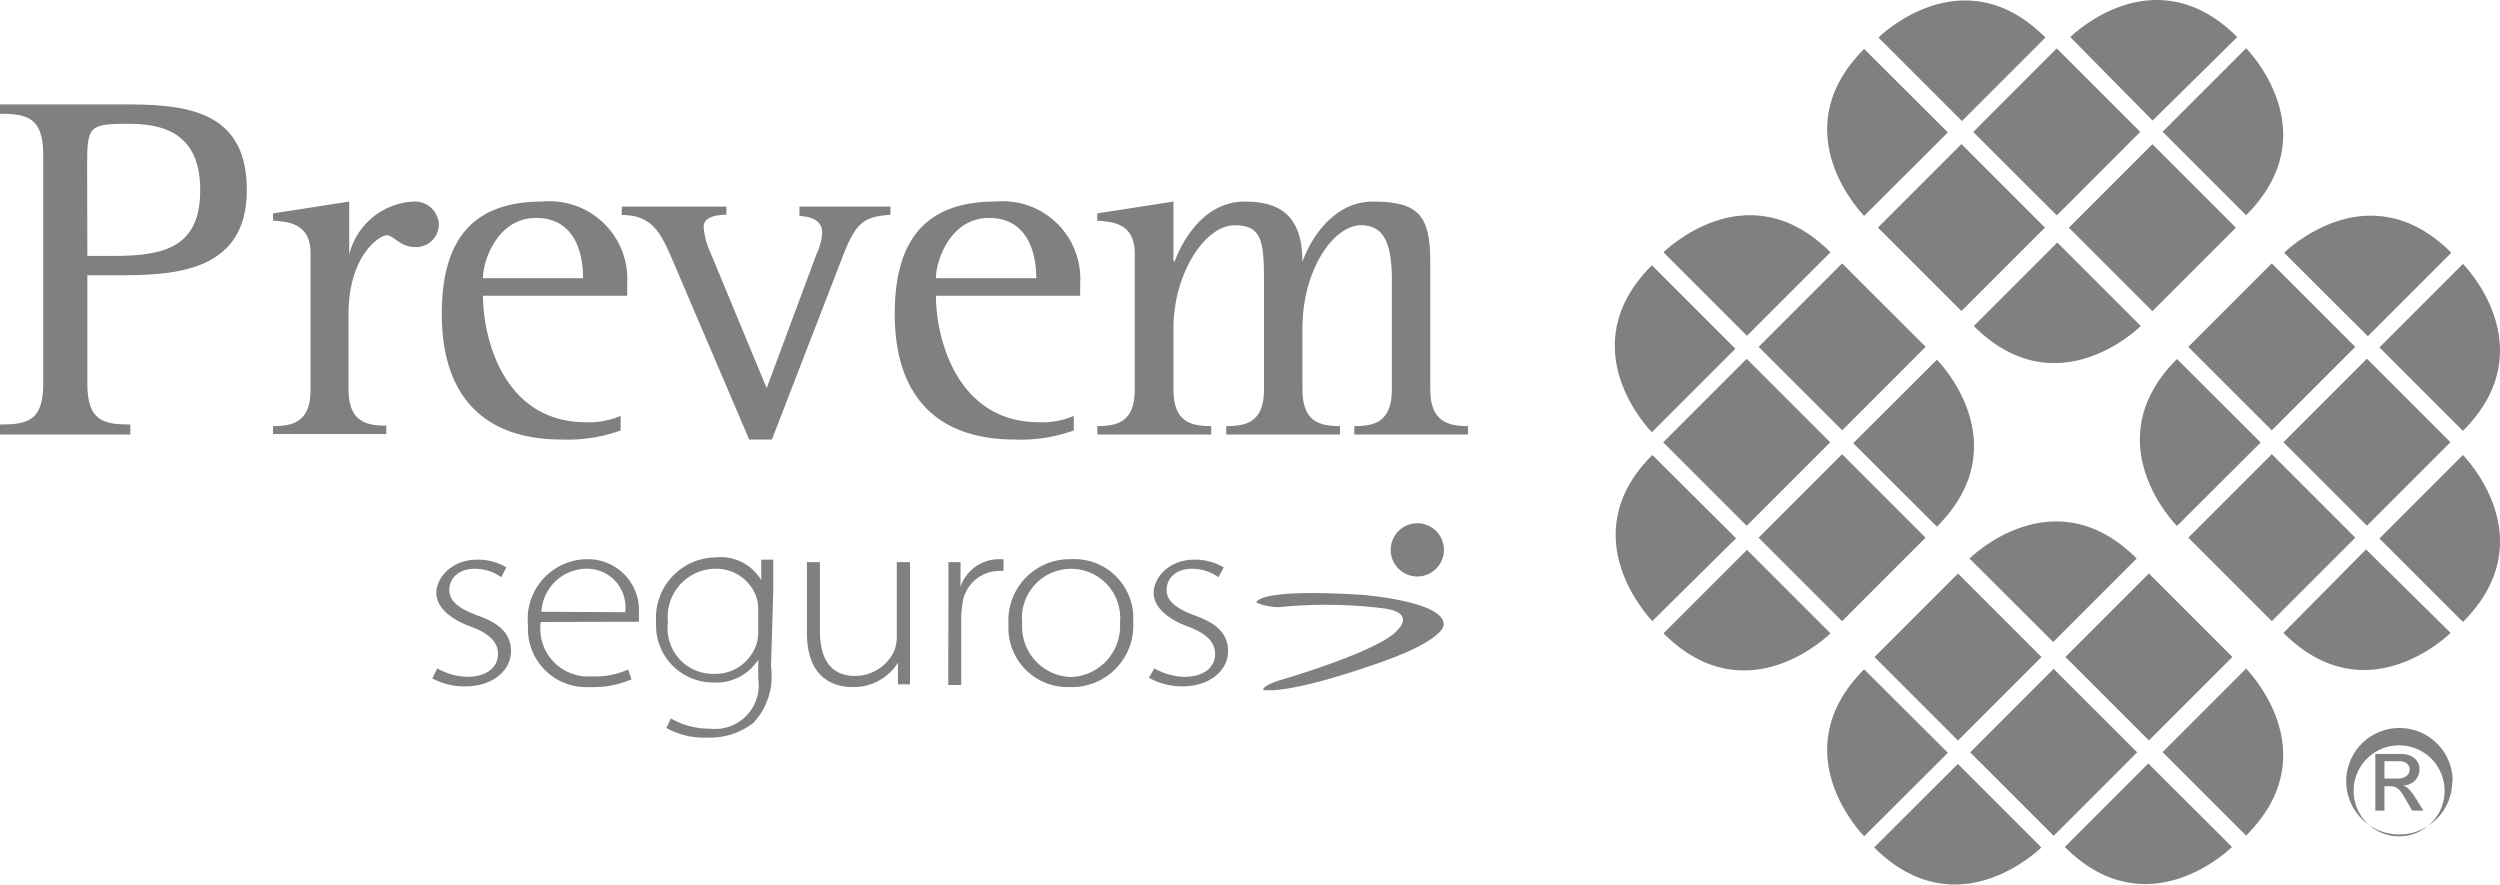 <svg xmlns="http://www.w3.org/2000/svg" viewBox="0 0 109.89 38.88"><defs><style>.cls-1{fill:gray;}</style></defs><title>14</title><g id="Capa_2" data-name="Capa 2"><g id="Layer_1" data-name="Layer 1"><rect class="cls-1" x="78.38" y="12.65" width="5.19" height="5.19" transform="translate(12.96 61.76) rotate(-45.03)"/><rect class="cls-1" x="74.18" y="16.85" width="5.19" height="5.19" transform="translate(8.74 59.98) rotate(-45)"/><rect class="cls-1" x="78.38" y="21.04" width="5.19" height="5.19" transform="translate(7 64.18) rotate(-45)"/><rect class="cls-1" x="92.01" y="7.41" width="5.19" height="5.19" transform="translate(20.64 69.83) rotate(-45)"/><rect class="cls-1" x="87.82" y="3.21" width="5.19" height="5.19" transform="translate(22.39 65.65) rotate(-45.02)"/><rect class="cls-1" x="83.62" y="7.41" width="5.19" height="5.19" transform="translate(18.17 63.88) rotate(-44.99)"/><rect class="cls-1" x="97.26" y="21.04" width="5.19" height="5.19" transform="translate(12.54 77.53) rotate(-45)"/><rect class="cls-1" x="101.45" y="16.85" width="5.19" height="5.19" transform="translate(16.72 79.26) rotate(-45)"/><rect class="cls-1" x="97.26" y="12.65" width="5.19" height="5.19" transform="translate(18.48 75.09) rotate(-45.01)"/><path class="cls-1" d="M72.61,19s-3.67-3.67,0-7.34l3.67,3.67Z"/><path class="cls-1" d="M82.57,1.65s3.67-3.67,7.34,0L86.24,5.32Z"/><path class="cls-1" d="M81.94,9.49s-3.66-3.67,0-7.34l3.68,3.67Z"/><path class="cls-1" d="M98.73,2.12s3.67,3.67,0,7.34L95.06,5.79Z"/><path class="cls-1" d="M73.12,11.09s3.67-3.67,7.34,0l-3.67,3.67Z"/><path class="cls-1" d="M80.46,27.84s-3.67,3.67-7.34,0l3.67-3.67Z"/><path class="cls-1" d="M91,1.63s3.67-3.67,7.34,0L94.62,5.3Z"/><path class="cls-1" d="M108.26,11.6s3.67,3.67,0,7.34l-3.67-3.67Z"/><path class="cls-1" d="M100.4,11.11s3.68-3.67,7.35,0l-3.67,3.67Z"/><path class="cls-1" d="M108.26,20s3.67,3.67,0,7.34l-3.67-3.67Z"/><path class="cls-1" d="M107.72,27.82s-3.68,3.67-7.35,0L104,24.15Z"/><path class="cls-1" d="M72.63,27.3S69,23.62,72.63,20l3.68,3.66Z"/><path class="cls-1" d="M85.14,15.81s3.67,3.67,0,7.34l-3.68-3.67Z"/><path class="cls-1" d="M94.1,14.33s-3.67,3.67-7.34,0l3.67-3.67Z"/><rect class="cls-1" x="83.47" y="26.28" width="5.19" height="5.19" transform="translate(4.79 69.32) rotate(-45)"/><rect class="cls-1" x="87.67" y="30.48" width="5.19" height="5.19" transform="translate(3.07 73.54) rotate(-45.02)"/><rect class="cls-1" x="91.86" y="26.28" width="5.19" height="5.19" transform="translate(7.25 75.25) rotate(-45)"/><path class="cls-1" d="M98.11,37.23s-3.68,3.67-7.35,0l3.67-3.67Z"/><path class="cls-1" d="M98.73,29.39s3.67,3.67,0,7.34l-3.67-3.67Z"/><path class="cls-1" d="M81.94,36.76s-3.66-3.67,0-7.34l3.68,3.67Z"/><path class="cls-1" d="M89.73,37.25s-3.67,3.67-7.35,0l3.68-3.67Z"/><path class="cls-1" d="M86.57,24.55s3.68-3.67,7.35,0l-3.67,3.67Z"/><path class="cls-1" d="M95.69,23.12s-3.67-3.67,0-7.34l3.68,3.67Z"/><path class="cls-1" d="M0,18.66c1.2,0,1.9-.15,1.9-1.78V6.81C1.9,5.17,1.2,5,0,5V4.59H5.69c2.85,0,5.16.48,5.16,3.77,0,3.74-3.46,3.74-5.84,3.74H3.84v4.78c0,1.63.72,1.78,1.89,1.78v.44H0Zm3.84-7.41H5c2.27,0,3.8-.41,3.8-2.89,0-2.16-1.18-2.92-3.12-2.92-1.74,0-1.85.08-1.85,1.78Z"/><path class="cls-1" d="M12,18.73c.91,0,1.65-.2,1.65-1.61v-6c0-1.31-1-1.38-1.65-1.42V9.38l3.35-.52v2.33h0A3.06,3.06,0,0,1,18.2,8.86a1.05,1.05,0,0,1,1.09,1,1,1,0,0,1-1.05,1c-.65,0-.94-.52-1.24-.52s-1.68.87-1.68,3.47v3.29c0,1.41.74,1.61,1.66,1.61v.37H12Z"/><path class="cls-1" d="M27.28,18.92a6.85,6.85,0,0,1-2.59.4c-3.38,0-5.27-1.86-5.27-5.52,0-3.18,1.28-4.94,4.42-4.94a3.42,3.42,0,0,1,3.73,3.61V13H21.23c0,1.84.89,5.56,4.53,5.56a3.52,3.52,0,0,0,1.52-.28Zm-1.65-6.69c0-1.15-.39-2.65-2.07-2.65s-2.33,1.85-2.33,2.65Z"/><path class="cls-1" d="M29.57,11.45c-.52-1.2-.89-2-2.24-2V9.08h4.6v.36c-.59,0-1,.16-1,.53a3.25,3.25,0,0,0,.28,1.09l2.49,6,2.19-5.89a2.54,2.54,0,0,0,.25-.93c0-.48-.33-.7-1-.75V9.08h4v.36c-1.22.09-1.53.35-2.14,1.94l-3.07,7.94h-1Z"/><path class="cls-1" d="M47.2,18.92a6.85,6.85,0,0,1-2.59.4c-3.38,0-5.28-1.86-5.28-5.52,0-3.18,1.29-4.94,4.43-4.94a3.41,3.41,0,0,1,3.72,3.61V13H41.14c0,1.84.9,5.56,4.54,5.56a3.52,3.52,0,0,0,1.52-.28Zm-1.65-6.69c0-1.15-.4-2.65-2.08-2.65s-2.33,1.85-2.33,2.65Z"/><path class="cls-1" d="M48.23,18.73c.91,0,1.65-.2,1.65-1.61v-6c0-1.31-1-1.38-1.65-1.42V9.38l3.35-.52v2.63h.05c.28-.74,1.19-2.63,3.09-2.63,1.5,0,2.53.58,2.53,2.65h0c.35-1,1.35-2.65,3.1-2.65,2,0,2.52.61,2.52,2.65v5.61c0,1.41.77,1.61,1.66,1.61v.37h-5v-.37c.91,0,1.65-.2,1.65-1.61V12.63C61.21,11,61,9.9,59.82,9.9s-2.57,1.92-2.57,4.54v2.68c0,1.41.74,1.61,1.65,1.61v.37h-5v-.37c.92,0,1.66-.2,1.66-1.61V12.63c0-1.88,0-2.73-1.29-2.73S51.58,12,51.58,14.44v2.68c0,1.41.74,1.61,1.66,1.61v.37h-5Z"/><path class="cls-1" d="M19.22,29.38a2.82,2.82,0,0,0,1.31.37c.92,0,1.36-.46,1.36-1s-.39-.91-1.23-1.22-1.48-.82-1.48-1.47.66-1.46,1.8-1.46a2.43,2.43,0,0,1,1.28.34l-.23.43A2,2,0,0,0,20.88,25c-.74,0-1.13.44-1.13.93s.41.81,1.2,1.11c.95.33,1.51.77,1.51,1.59s-.78,1.54-2,1.54A3,3,0,0,1,19,29.82Z"/><path class="cls-1" d="M23.77,27.34A2.1,2.1,0,0,0,26,29.73a3.55,3.55,0,0,0,1.61-.3l.15.43a4.23,4.23,0,0,1-1.84.34,2.56,2.56,0,0,1-2.71-2.71,2.63,2.63,0,0,1,2.62-2.91A2.24,2.24,0,0,1,28.08,27a1.52,1.52,0,0,1,0,.33Zm3.71-.43A1.69,1.69,0,0,0,25.74,25a2,2,0,0,0-1.94,1.89Z"/><path class="cls-1" d="M33.89,29.3a3,3,0,0,1-.78,2.48,3.09,3.09,0,0,1-2,.64A3.4,3.4,0,0,1,29.29,32l.2-.42a3.4,3.4,0,0,0,1.72.45,1.92,1.92,0,0,0,2.12-2.19V29h0a2.21,2.21,0,0,1-2,1,2.51,2.51,0,0,1-2.49-2.64,2.66,2.66,0,0,1,2.62-2.86,2.07,2.07,0,0,1,2,1h0l0-.9h.53c0,.4,0,.82,0,1.38Zm-.56-2.53a1.67,1.67,0,0,0-.08-.52A1.87,1.87,0,0,0,31.44,25a2.12,2.12,0,0,0-2.08,2.36,2,2,0,0,0,2.06,2.26,1.89,1.89,0,0,0,1.8-1.22,1.6,1.6,0,0,0,.11-.57Z"/><path class="cls-1" d="M40,28.77c0,.47,0,.9,0,1.31h-.53l0-.95h0a2.29,2.29,0,0,1-2,1.07c-.75,0-2-.33-2-2.37V24.71h.57v3c0,1.16.4,2,1.55,2a1.9,1.9,0,0,0,1.71-1.08,1.83,1.83,0,0,0,.12-.6V24.71H40Z"/><path class="cls-1" d="M41.69,26.32c0-.54,0-1.1,0-1.61h.53l0,1.08h0a1.79,1.79,0,0,1,1.66-1.21l.23,0v.52a1.19,1.19,0,0,0-.28,0,1.63,1.63,0,0,0-1.53,1.5,3.83,3.83,0,0,0-.05.51v3h-.57Z"/><path class="cls-1" d="M49.81,27.34A2.7,2.7,0,0,1,47,30.2a2.6,2.6,0,0,1-2.67-2.76,2.69,2.69,0,0,1,2.75-2.86A2.59,2.59,0,0,1,49.81,27.34Zm-4.88.06a2.22,2.22,0,0,0,2.13,2.36,2.24,2.24,0,0,0,2.17-2.39,2.16,2.16,0,1,0-4.3,0Z"/><path class="cls-1" d="M50.74,29.38a2.86,2.86,0,0,0,1.31.37c.92,0,1.36-.46,1.36-1s-.39-.91-1.22-1.22-1.48-.82-1.48-1.47.65-1.46,1.79-1.46a2.47,2.47,0,0,1,1.29.34l-.23.43A2.06,2.06,0,0,0,52.4,25c-.73,0-1.12.44-1.12.93s.41.81,1.2,1.11c.94.33,1.5.77,1.5,1.59s-.78,1.54-2,1.54a3,3,0,0,1-1.48-.38Z"/><path class="cls-1" d="M61.13,24.21A1.17,1.17,0,1,0,62.3,23,1.17,1.17,0,0,0,61.13,24.21Z"/><path class="cls-1" d="M55.23,26.49s-.09-.63,4.55-.35c0,0,3.66.26,3.68,1.3,0,0,.17.73-3.41,1.89,0,0-3.27,1.15-4.52,1,0,0-.09-.19.86-.47,0,0,4.36-1.27,5.07-2.2,0,0,.77-.73-.65-.92a20.6,20.6,0,0,0-4.61-.05A2.69,2.69,0,0,1,55.23,26.49Z"/><path class="cls-1" d="M107.41,34.34a2,2,0,1,1-3.91,0,2,2,0,0,1,3.91,0Zm-3,1.29h.4V34.56h.24c.31,0,.44.11.75.68l.23.39h.49l-.3-.49c-.21-.33-.37-.54-.59-.62v0a.7.7,0,0,0,.72-.72c0-.28-.21-.66-.83-.66h-1.11Zm.4-1.41v-.76h.66c.26,0,.45.14.45.37s-.22.39-.52.39Zm3,.12a2.34,2.34,0,1,0-2.34,2.34A2.33,2.33,0,0,0,107.79,34.34Z"/></g></g></svg>